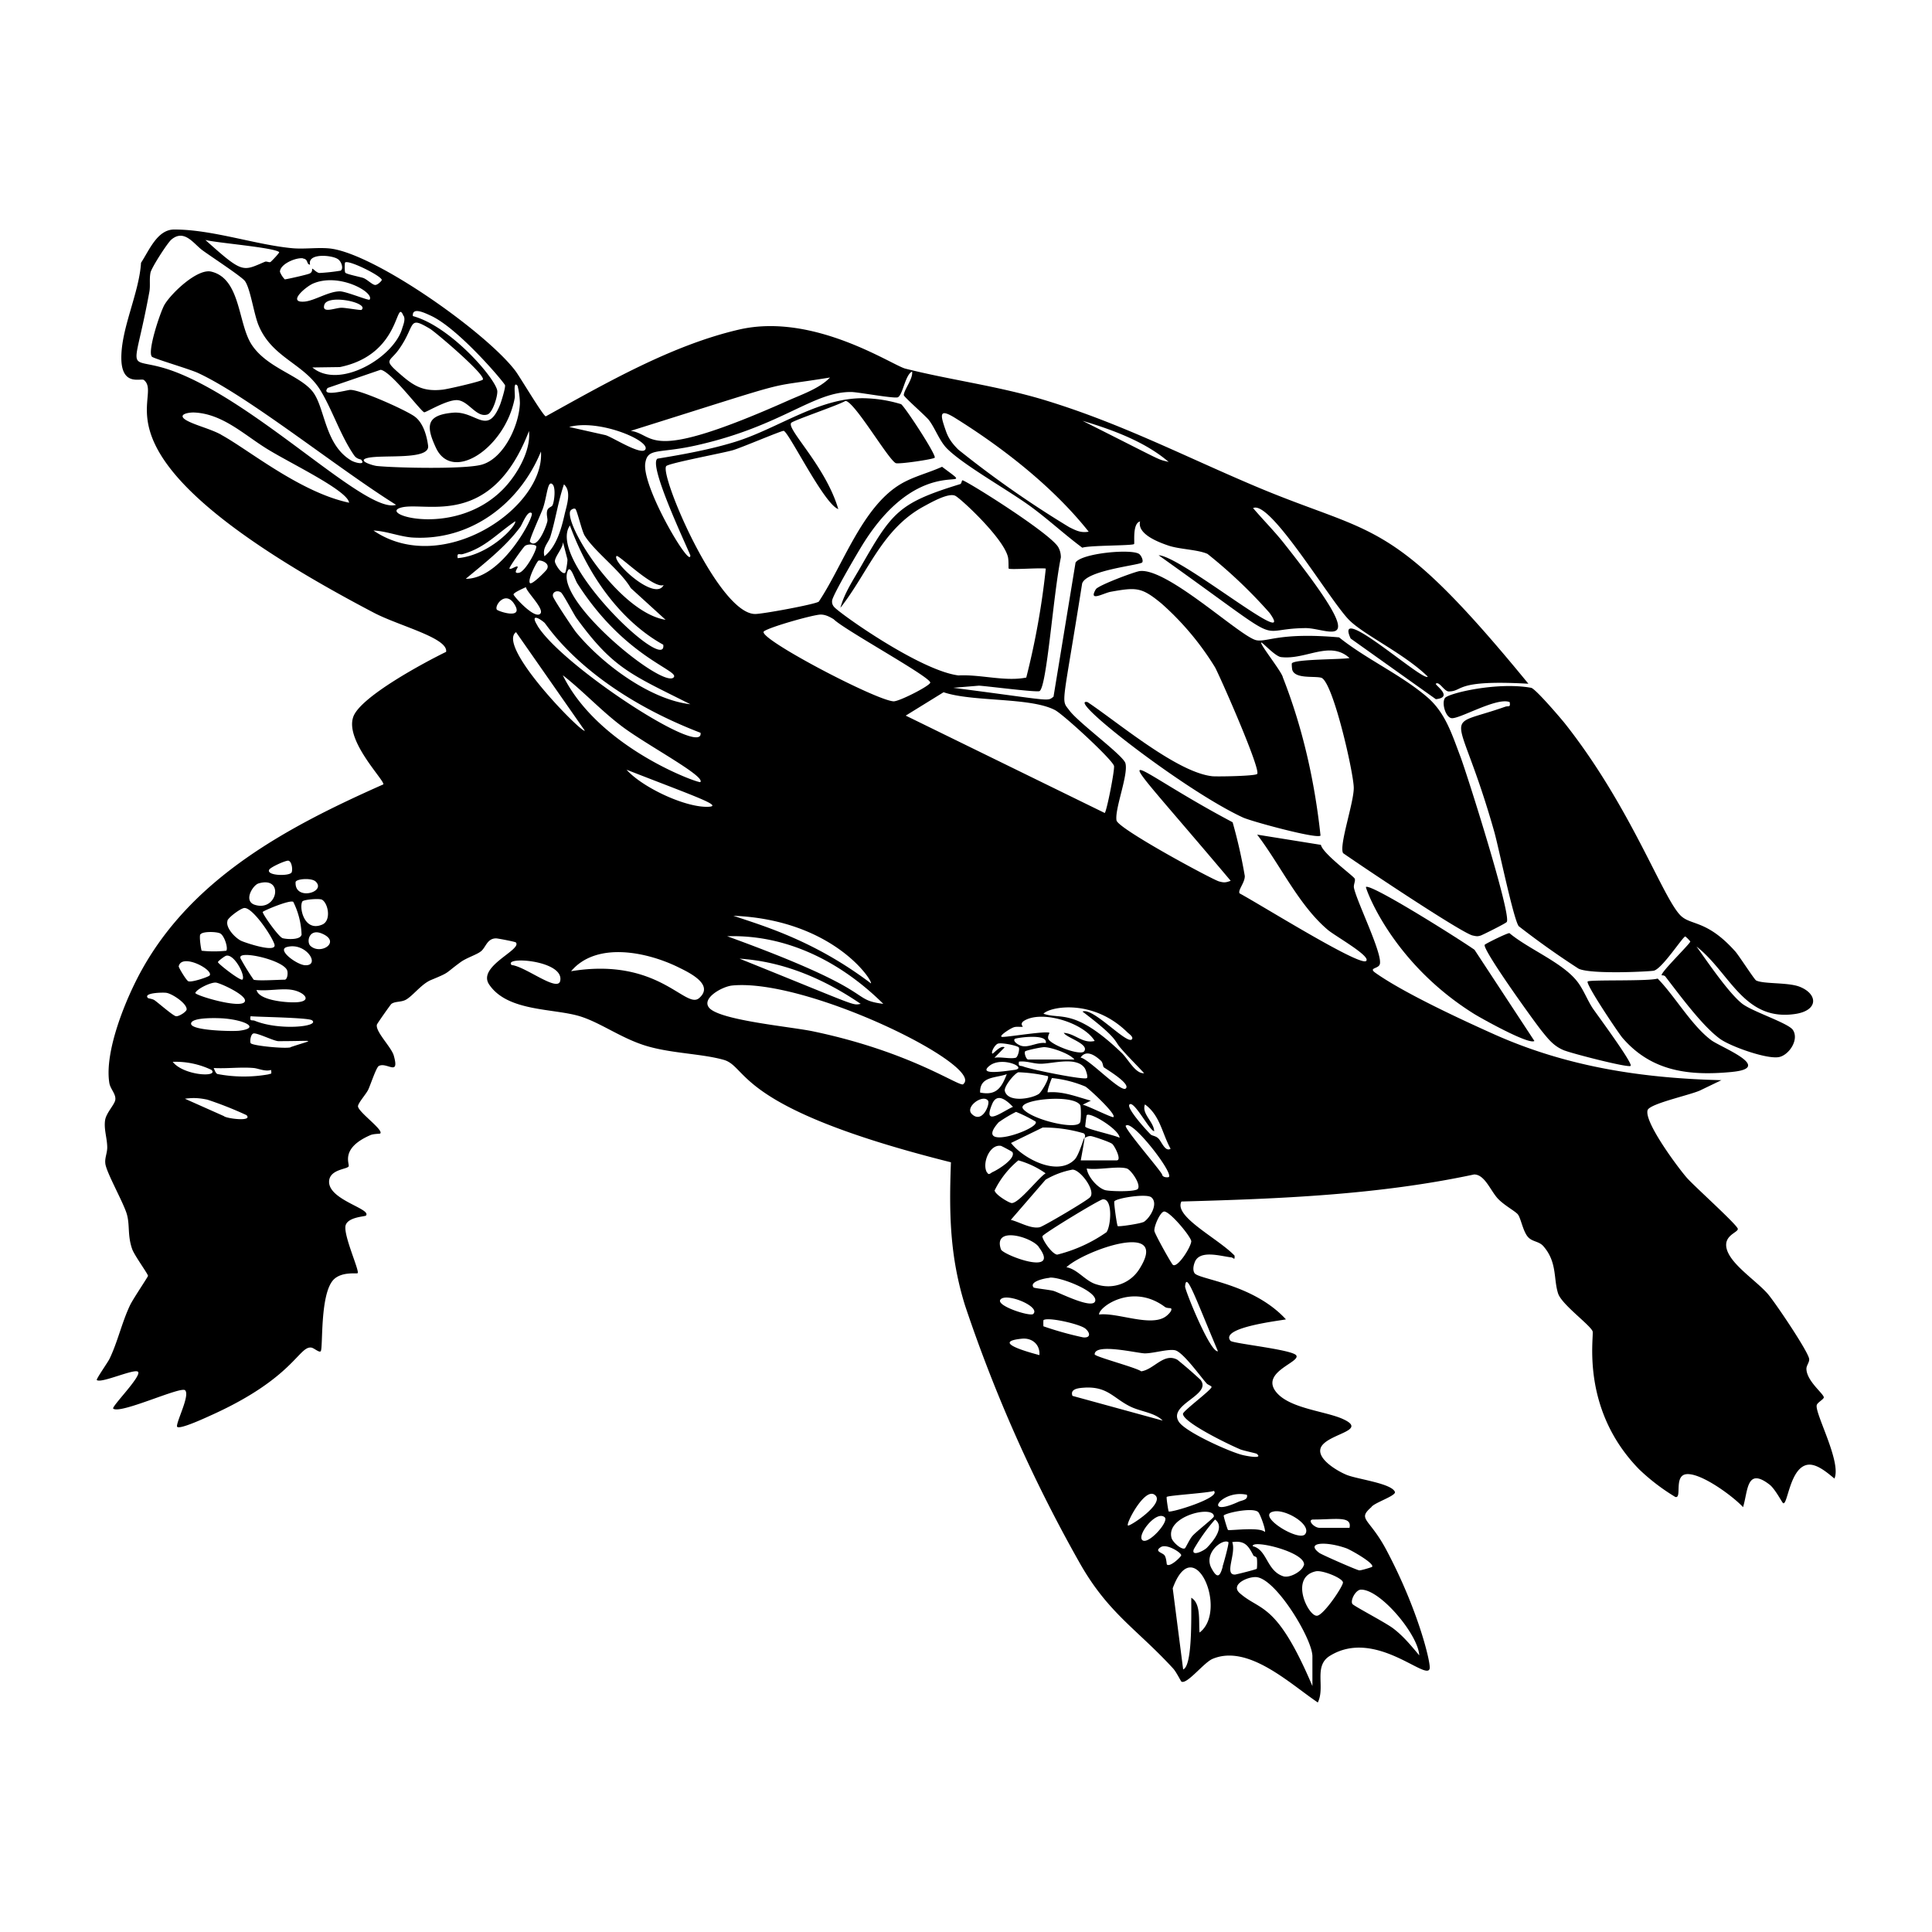 <svg xmlns="http://www.w3.org/2000/svg" viewBox="0 0 1000 1000"><path d="M763 524.8c3.9 2.4 28.4 16.1 31.2 14l-31-47.2c-8.6-6-53.7-34.4-56.2-32.5-.3.3 12.9 38.8 56 65.7m-67.8-83.2c12.5 8.7 61.3 41.2 67 42.6 1.9.4 2.5.6 4.3 0 .9-.3 13-6.3 13.4-7 2.5-3.6-20.4-76-24-85.6-4.3-11.3-7.7-22.6-17.1-30.7-13.6-11.7-31.6-19.7-45.7-31-30.7-2.7-37 2.5-42.7 1.5-8-1.4-46.3-37.8-60.6-35.8-3 .5-21.4 7.4-22.6 9.4-4 6.8 3.9 2 7.7 1.3 13.4-2.4 16-2.4 26.3 6.1a146 146 0 0 1 27.7 33c2.7 5 23.9 53.1 21.8 55.2-1.1 1.1-20 1.4-23 1.2-18.3-1.8-49-27.9-64.8-38.4-12-2.6 50.5 46 80.6 59.8 4.8 2.1 38.3 11.2 40 9.3-3-28-9.2-55.7-19.5-81.9-.4-2.7-12-17.2-11.2-18 .4-.5 7 7 10.2 7.5 12.9 1.6 25.3-8.8 35.5.5-4.2.8-27.8.5-29.8 2.7-.2.2 0 2.7.2 3.5 1.6 4.7 11.3 3 15 4 6 2 16.6 48.6 16.8 56.8.2 7.5-7.8 30.2-5.5 34"/><path d="M747.9 361.3c-1.8 2.6.3 9.8 3.3 10.4 3.8.8 23.5-11 30.2-8.3.5 3-.6 1.8-2.3 2.4-34.3 12.1-24.6-2-5.7 64.6 2.3 8.1 10 45.6 12.7 49a428 428 0 0 0 31 22c6.6 3.1 38 1.4 39 1 4.4-1.2 15-17.7 16.2-17.7a16 16 0 0 1 2.6 2.6c0 1.1-15.6 16.2-14.8 17.5 0 .1 1.3-.2 2 .8 7.2 9.3 19.1 25.6 28.3 32.2 5.3 3.8 24.4 10.7 30.6 9.3 5.1-1.2 10.3-9 7-14-2.3-3.5-20.4-9.3-26-13.4-7-5.3-18.3-22-23.9-29.8 17.4 13.6 24.5 39 51.3 34.9 12-1.9 11.5-10.4 2-14.1-6-2.3-18.5-1.3-22.4-3.2-.9-.4-8.6-12.4-10.7-14.9-14.6-16.4-22.8-13.5-28.2-18.5-9.3-8.7-25.6-55.9-60-99.5-2.4-3-15.4-18.2-17.6-18.6-17.8-3.2-43 2.9-44.6 5.3m148.8 193.5c21.7-2.2-6.5-12.9-11.1-16.5-10.2-7.7-18.6-22.6-27.6-31.8-4.6 1.5-34.7.5-36.2 1.5-1.4 1 16 26.9 18 29.2 15.1 17.5 34.7 19.8 57 17.6m43.5 172.7c.1-1.5 3.6-3.1 3.7-4.2 0-1.9-9.1-8.6-9-15 .1-1.7 1.7-3.4 1.4-5-.5-3.8-17.8-29.5-21.5-33.7-6-6.8-18.4-14.7-21-22.6-2.4-7.5 5.6-8.9 5.6-10.9 0-1.9-23-22.5-26.5-26.6-4.6-5.3-22.1-28.8-20.2-34.9 1.2-3.5 23.5-8.1 27.8-10.5l10.4-5c-41-1-79.8-6.9-117.3-23.6-17-7.6-47-21.5-61.7-31.9-3.7-2.6.8-2.1 2-4.1 2.6-4-11.8-32.8-13.2-40-.3-1.6.9-3.6.4-4.7-.5-1.3-16.6-13-17.5-17.5l-33-5.3c12 15.7 21.6 36.7 36.7 49.4 4 3.3 22.4 13.6 19.7 16-3.3 2.9-54.2-28.9-65.5-35-1-1.6 2.8-5.6 2.7-9a263 263 0 0 0-6.3-27.8c-58.2-30.8-69.7-51.2-1 30.3-2.7 1-3.5 1-6.1.3-3.9-1.2-52.5-27.4-53-31.6-1-5.9 6.3-23.8 4.6-29.6-1.3-4.2-24.3-20.9-29-27.3-4.5-6-3.7-.4 6.6-65.6 2-7 30.2-9.6 31.1-11 .7-.9-.4-3.4-1.5-4.3-3.7-2.9-30-.5-33 4.4l-11.4 69.4c-3.5 2.6-.2 2.1-51.9-4.6l13.3-1.1c4.1.2 30.1 3.6 31.4 2.8 3.8-2.6 7-49.7 11-69.2q0-3-1.4-5.4c-4.7-7.5-47-34-49.5-34.5-.5 0-.4 1.8-1.3 2-31.9 9.8-35.2 14.5-51.5 43-3.8 6.6-8.5 13.7-10.4 21 14.4-18.4 21.4-40.5 42.8-52.3 3.7-2 13-7.4 16.6-5.7 2.5 1.1 24.4 21.3 27.2 31.3.6 1.8.3 6.2.5 6.4.7.7 16.5-.5 19.2 0a400 400 0 0 1-10.1 56.4c-11 2.2-23.6-1.7-35.1-1.1-20-2.5-62.2-32.6-64.4-35.5a4 4 0 0 1-1-3.2c.1-2.6 14-26.3 16.6-30.3 31.3-49.2 62-22.7 40.3-39-7 3.2-14.8 5-21.5 9-19.9 11.9-29.8 42.1-42.3 60.8-1.8 1.4-29.5 6.5-33 6.4-19-.2-49.3-71.5-46-76.5.9-1.5 29.5-6.8 34.6-8.3 4.4-1.3 24.8-10 26.2-10 2.5.2 20.9 38 28.3 40.5-6.6-22.3-26.8-41.3-24.4-44.6.8-1.2 24.8-9.3 28.1-11.4 4.7.3 21.9 30 26 32.2 1.5.7 19.7-2 20.2-2.8 1-1.3-15.5-26.5-17.4-27.7a70 70 0 0 0-17.1-3c-24.3-1.4-45.9 15.4-68.8 22.5-13 4-26.8 6.5-40.2 8.7-4.7 3.1 13.4 41.5 17 50 .5 7.8-25.2-35.3-23.3-47.7 1.3-8.3 7-4.6 27.8-9.5 43.4-10 59.2-27.6 79-27.3 3.7.1 22.5 3.6 24 2.7 2.6-1.5 3.7-11.6 7.3-13.3.6 3.7-4.2 9.4-4.3 12.2 0 .9 11 10.5 12.9 12.8 3.4 4.4 5.5 10.9 9.5 14.9 8.8 8.8 32.3 21.8 44 30.5 8.9 6.6 17 14.1 26 20.8 3.6-1.3 25.8-1 26.8-1.9.4-.5-1-10.7 3.1-11.7-1.6 6.6 9.7 10.8 14.7 12.5 6 2 15 2 20.2 4.3a254 254 0 0 1 32.1 30.5c15 20.8-45.6-29.4-57.4-29.8 70 49.8 47.4 38 76 37.7 12-.1 36.1 15.7-11.2-44-5-6.3-10.7-12-15.9-18.1 8.8-4.5 39.7 47.8 49.6 57.8 7.5 7.7 28.5 17.4 40.8 29.4-2 3.2-49-39.3-39.9-19.7l44.1 31.4c9.4-1-.7-7.4 0-8 1.7-1.5 4.3 4 6.7 4 7.8-.1 2.6-6.2 41.2-4-72.1-88-79-75.6-143.2-103-37.1-15.8-69.4-32.5-108.8-44.3-23.8-7-47.5-10-70.5-15.8-6.7-1.7-47.1-29-85.7-20.3-35 8-69.3 27.8-100.4 45-1.4-.2-13.3-20.3-15.7-23.5-15.2-20.1-73.2-61-96.2-63.4-6.2-.6-12.8.4-19-.1-19.1-1.7-41.8-9.8-61.6-9.7-8.6.1-12.8 10.8-17 17.2-1 15.8-10.3 33.8-10.2 49.4.1 14.9 10.3 10.1 11.7 11.3C86 206.2 38.7 236 193.6 317.2c13 6.8 38.5 13 37.3 20.2-10.5 5.1-44.7 23.3-48.1 33.8-4.2 12.5 16.6 33 15.6 34.8-48.7 21.6-98.2 47.7-125 96-8.1 14.5-19.5 42.1-16.8 58.6.5 3 3.4 5.6 3.1 8.5-.2 2.5-4.7 6.8-5.3 10.7-.7 4.6 1 9.1 1.1 13.8.1 3-1.3 5.6-1 8.4.2 4.4 9.9 21.2 11.3 27 1.4 5.5.2 10.6 2.6 17.5 1.2 3.4 8.3 13 8.2 13.9-.2.8-7.8 12-9.3 15.2-4.2 8.8-6.4 19-10.6 27.7-.8 1.7-7 10.5-6.6 11 2.2 1.9 19.3-6 21.3-4.3 2.3 2-13.9 18.2-12.8 19.1 3.7 3 35-11.7 37.2-9.5 2.6 2.5-4.2 15.5-4.2 18.6 0 2.7 17-5.4 18.4-6 41.8-19 44.7-35.4 51-34.7 1.3 0 4.2 2.8 5 1.9 1.3-1.5-.6-30.2 6.9-37.3 4.3-4 11.7-2.7 12.2-3.1 1.2-1-7.6-19.9-6.2-24.8 1.3-4.3 10-4.5 10.5-5 3.2-3.6-20.5-8.3-19-18.4.9-5.5 9-5.6 10-7 .9-1.1-4.8-9.3 11.4-16.3 1.7-.7 4.8-.6 5-.8 2-1.8-11.8-11.4-11.5-14.2.2-1.8 4.2-6.2 5.3-8.5s4.1-11.4 5.4-12.2c4.1-2.4 11 5.8 7.8-5.5-1.3-4.4-9.7-12.5-8.7-16 .2-.6 7-10.3 7.5-10.7 2-1.4 4.9-.8 7.4-2.1 3.7-2 8.2-8.3 13.2-10.3 10.1-4.2 6.7-3 15.2-9.2 3-2.2 8.2-3.8 10.4-5.5 2.7-2 3.2-6.8 8-6.8.8 0 9.8 1.7 10.2 2.1 3.4 3.8-20.2 12.4-13.8 21.8 9.6 14.2 33.5 12.2 47.2 16.5 10.8 3.4 21.6 11.6 34.6 15.4s28.5 3.9 39.7 7.1c12.8 3.8 5.8 25 117.5 53-1 26.5-.6 48.7 7.3 74.1a762 762 0 0 0 59.3 133.2c14.8 26.2 29.7 34.3 48.4 54.7 1.6 1.7 4 6.6 4.3 6.8 2.9 1.6 11.7-10 16.2-11.8 18.5-7.7 40.2 13.1 54.4 22.6 4-8.2-2.5-19 6.5-24.3 23.5-14.2 50 13.7 51.4 6.7.6-2.8-5.8-30.1-22.5-61.5-8.8-16.5-15.1-15.5-7.7-22 1.2-2.2 13-5.9 12.2-7.9-1.8-4.5-19.9-6.6-25.2-8.9-4.8-2-16.8-9-12.6-15 4.8-6.6 24.6-8 10-14.2-9.8-4-28.4-5.4-34.4-14.6-6.2-9.7 13.6-14.6 11.1-18-2.2-3-32.9-6.1-34-7.5-5.8-7 26.4-10.5 28.7-11.1-17-18.5-45-20.6-47.3-23.9-1-1.5-.6-3.8 0-5.4 2.3-7 13.5-3.4 18.9-2.8 1.3.1 2 2 1.8-.9-8.5-8.9-31.6-20.2-27.5-28 50.8-1.4 101.8-3.4 151.5-14 5.4 0 8.3 8 12.1 12.3 3.2 3.5 8.7 6.4 10.4 8.2s2.7 9 5.5 12c2.4 2.5 5.7 2 8 4.8 7.1 8.3 5 16.8 7.5 24.4 2 5.7 16.2 15.9 17.8 19.4 1 2-6.7 40 24.1 71.5a106 106 0 0 0 18.7 14.3c3.6 1.1-.7-10.5 5.3-11.7 7.4-1.4 24.7 11.4 29.8 17 2.6-8.4 1.7-21 13.8-11.6 2.8 2.2 6.4 9.2 6.9 9.5 2.4 1.6 3.5-19.4 13.4-19.9 4.6-.2 9.9 4.5 13.2 7.2 3.7-8.4-9.8-33-9.2-37.8M604.9 239.1c-6.6-1.7-.4.9-44.6-21.3 15.4 4.6 32.4 10.8 44.6 21.3m-110.6-22.8c23 14.3 50 34.7 69.2 58.9-4.2.7-6.5-.6-10-2.3a531 531 0 0 1-57.5-40.2c-3-3-5-5.6-6.4-9.6-2.8-8-4-12.2 4.7-6.8M166.7 478.6c-9.3 3.9-12-9-10.2-12 .6-1 8.8-1.7 10.2-.9 3.2 1.9 4.9 10.9 0 12.9m-40.1 40c-2.5 3.6-26-3.5-25.5-4.7 1-2.2 8.2-5.6 10.7-5.3s17 7 14.8 10M112.8 498c0-.5 3.3-3 4.2-3.3 4.2-1.2 10.2 10.4 8.5 12.3-.9 1-12.7-8.2-12.7-9m3.7 29.2c10.8 1 18.1 5 7.3 6.3-3.3.4-24.8 0-24.9-3.6s14.8-3 17.6-2.7m8-31.3c-1.8-4.4 22.7 1 24.2 6.6.4 1.5 0 4.6-1.4 4.6-3.5 0-13.6.7-16 0a119 119 0 0 1-6.9-11.2m27 16.5c6.6 1.2 11.2 6.6 0 6.4-4.4 0-17.5-1.2-18.6-6.4 5.7.7 13.3-1 18.6 0m6.5-12.8c-4.2-.2-14.7-7.9-9.5-9.4 10-2.8 17.8 9.8 9.5 9.4m-4.9-43c.1-1.7 8.2-2.4 10.4-.3 5.7 5.5-11 10.2-10.4.3m3 27.4c-.8 2.6-7.6 2.2-9.7 1.6s-10.8-13-10.3-13.6c.6-.7 14-6.4 15.8-5.2a41 41 0 0 1 4.3 17.2m-16.8-33.8c.7-1.4 8.8-5 10-4.7 1.8.4 2.3 4.9 1.6 6.1-1.2 2-13.1 1.7-11.6-1.4m-5.6 7.1c13.6-4.2 10 14.9-1.9 11-5.9-2-1-10 1.9-11m-16 19.2c.8-1.9 6.7-6.2 8.6-6.5 4.3-.7 14.8 15 15.8 19 1 4.4-15-1-17.2-2-3.2-1.5-8.4-7-7.1-10.5m-14 7.1c1.1-1.6 8.2-1.4 10.1-.5 2.3 1.1 4.3 7.9 3.2 9a60 60 0 0 1-12.7 0c-.3-.3-1.4-7.5-.7-8.5m4.8 21.3c-.5.7-9.2 3.7-11 3-1-.3-5-7-5-7.7 1.5-7.1 18.2 1.8 16 4.7m-31.9 11.7c-2.8-2.8 8-3 9.6-2.7 3 .5 10.6 5.5 10.4 8.6-.1 1.2-4 3.7-5.5 3.5s-8.9-6.7-11-8.2c-1-.8-3.3-1-3.5-1.2m12.8 33a43 43 0 0 1 20.1 4.2c3.8 4-14.6 2.9-20.1-4.2m26.5 28.1-20.2-9c4.3-.6 7.5-.4 11.7.5a189 189 0 0 1 20.2 8c3.4 3.6-10.7 1.7-11.7.5m23-21.6a73 73 0 0 1-26.4-.2c-1-.5-1.4-2.1-1.9-3.1 6.8.4 14-.6 20.7 0 2.4.2 6 2 9 1 .4 2.6 0 1.7-1.4 2.3m11.5-14c-3 .8-19.4-.8-20.6-2.1-.6-.7-.1-4.9 1.5-5.1 2-.3 10.6 4 12.8 4 19.8 0 19-1.2 6.3 3.1M132 528.4c-1.6-.7-2.9.6-2.3-2.4 4.4.4 30 .7 31.8 2.1 4.3 3.2-16.6 5.5-29.5.3m28.7-38.8c-2.2-2-.8-9.2 5.9-6.4 10.2 4.3-.6 11.3-5.9 6.4m432 82.1c7.8 5.7 8.8 15 13.2 22.9-2.9 1.8-4.7-3.9-6.4-5.4-1.3-1.3-3.2-1.3-3.9-2-1.7-1.6-12.7-13.6-11-15.5 2.3-2.4 10.4 13.6 12.8 13.8-.2-4.9-6.6-9-4.8-13.8M530 528.4c9.2-5.8 31 1 36.6 10.4-6.3 1.5-10-3.8-16-4.2 1.5 2.6 13.2 5.7 10.6 9.5-1.7 2.6-17.3-3.2-18.6-6.4-.5-1.3.7-3 .6-3.1-1.5-1.1-20.4 2-24 2.1-3.6.3 3.8-4.5 5.6-5 1.4-.5 4 0 4.6-.3.1-.1-1.7-1.5.6-3m42 87.6c-4-1.2-9-7-9.5-11.2 5.5 1 16-1.4 20.7 0 2 .5 7.4 8 5.8 10.5-1 1.7-14.4 1.4-17 .7m.7 21.8a77 77 0 0 1-25.5 11.6c-3-.4-8.2-8.6-7.6-9.6 1-1.6 29-18.6 31.1-19 5.5-.7 4.3 14 2 17m-30.4-72.4c-.5-.5 1.9-7.1 2.2-7.4a60 60 0 0 1 17.3 4.4c2 1.2 16.2 14.4 14.5 15.8-.6.5-13.6-6-15.9-6.4l4.2-2.1c-7.3-2-14.5-5-22.3-4.3m-1-25.5c-4.8-.8-9.8 3.4-14.1.8-1-.5-3-2-1.9-3 .7-.5 17.2-3 16 2.2m14.8 8.5h-23.9c-1.1 0-2.2-3.4-1.6-4.2.3-.5 8.7-2.3 10-2.2 3.7.1 13.2 3.4 15.5 6.4m-17.5 2.2c6.3 0 19-4 23 2.5.6 1.2 1.6 4.2 1 4.9-1.3 1.2-29.4-4.5-33-6-1.7-.6-2.6.2-2.2-2.5 3.8-.5 7.4 1.1 11.2 1.1m3.7 6.3c1.2 1.1-3.4 8.5-4.6 9.3-3.7 2.5-16 4.7-17.6-1.5-.6-2.3 5-9.1 7-9.7a81 81 0 0 1 15.2 2m16.8 15c.5.9.5 7.6 0 8.8-1.4 4.4-25-1.2-29.5-6.8-4-4.8 25.7-8 29.5-2m3.4 5.2c1.7-1.8 16.8 7.4 17 11.7-2.7-1.4-17.6-4.6-17.8-5.8 0-.3.6-5.7.8-5.9m-3.2-29.8c3-4.4 7.7-1 10.6 1.7 1 1 1 3 1.4 3.3.6.6 14.2 8.5 11.4 11-2.5 2.3-19.1-15.4-23.4-16m-32-5.2c.6.6-.4 5-1.6 5.3-3 .7-7.8-.6-11 0l5.3-5.4c-2.3-1.3-6 3.7-6.4 3.2-.7-.9 1.4-4.6 2.9-5.1 1.8-.7 10.2 1 10.9 2m-2.5 11.6c-3.4.4-19.2 3.1-12.8-2.1 6.5-5.3 20.4 1.2 12.8 2.1m-3.8 2.2c-2.7 7-5.4 11.2-13.8 9.5-.2-8.5 7.9-7.4 13.8-9.5m-7.5 15.3c2.6-6 7.6-1.6 10.7 1.6-5.5 2.4-16 10.8-10.7-1.6m3.3 9.6a69 69 0 0 1 9-5.4 79 79 0 0 1 10.1 5c2.9 3.7-33.2 16.2-19.1.4m22.8 2.7a73 73 0 0 1 21.2 3c1.2.8.5 2.2.6 2.3.2.1 1.7-1.2 3.5-.8s9.5 3 10.7 4 5.1 8.5 2.3 8.5h-18.6c4.4-24 .4-4.2-3.1-.5-8.8 9.1-26.7-.4-33-8.5zm15.4 21.8c4-.1 12.3 11 9.1 14.3-1.6 1.8-24 15-26 15.5-4.6 1-10.5-2.7-15-3.8l18-20.8a43 43 0 0 1 13.9-5.2m-17.5 40c11.8 15.6-18.4 4.2-19.5 1.3-4.3-12.3 15.6-6.5 19.5-1.4m5.7 16c5.4-.5 24.6 7 23.6 12-1 4.8-18.5-4.2-21.5-5.1-1.9-.6-10-1.4-10.4-1.8-2.5-3 5.6-4.8 8.3-5m8.7-5.5c9.3-8.7 54-24.6 37.7 1a19 19 0 0 1-21.8 8c-6-1.5-10-8-16-9m51.1 20.6c1 .7 3 .5 3.1.7 1 1-1.7 3.5-2.7 4.2-7.8 5.6-25.1-2.2-34.5-1-.5-3.6 17-16.7 34.1-3.9m-11.2-44c-1.2.8-12.9 2.6-13.3 2.1s-2.1-12.3-1.7-12.8c1.2-1.7 16.9-4.2 19.2-2 3.8 3.3-1 11-4.2 12.8m-9-50c3.3-3.1 24.6 24.4 22.2 26.6-.3.3-3.3.4-3.5-1.3-1.2-2.6-20-24.2-18.8-25.3m.9-48.2c.6.6 3.4 2.4 2.2 3.6-2.7 2.6-20.3-16.9-25.5-14.4 17.5 13.2 16.6 15 19.1 18.1 3.8 4.6 8.7 9.3 12.8 13.8-4.6.3-8.2-7.3-11.7-10.6-24.5-23.5-31.6-17-40.4-20.2 3.4-3.7 25.7-7.9 43.5 9.7M546 367.5c4.2 2.1 29.5 25.4 30.6 28.9.5 1.8-3.8 23.7-4.8 24.4l-103-50.4 19.6-12.1c14.9 5.1 44.7 2.5 57.6 9.2m-150.6-40.7c2.7-2.2 25.7-8.7 29.4-8.7 2.5 0 4.7 1.2 6.7 2.4 5 5.2 50 29.8 50 32.8 0 1.6-16.4 10-19.1 9.7-9.5-.7-71-33-67-36.2M450.8 509c-29.7-22.5-56.6-30-71.2-35 51.9 2.1 72.3 33.8 71.2 35m6.4 10.6c-18.4-2.4-.4-5.8-80.8-35 31.2-1 59.2 13.6 80.8 35m-11.7 0c-4.6.8-.6 1.6-62.7-23.4 23 1.5 43.9 10.6 62.7 23.4m-79.2-102c-12 .3-34-10.2-42-19.2 35 13.7 50.9 19 42 19.2m-3.8-12.8c-.7.8-52.7-17.6-71.2-55.3 10.5 8.2 19.4 17.9 30 26 12.4 9.6 44 26.2 41.2 29.3m-84.3-81c-3.6-5.7 0-4.6 3.6-1.5 1.4 1.2 21.1 34 80.8 57 2 13.4-71.4-34.3-84.4-55.4m-9.7-27.4c-3.4.5 0-2.9-.6-3.2-.7-.6-3.4 1.7-4.2 1-.5-.4 7.3-11.3 8-11.7 1.4-1.2 5.2-.8 5.8 0 .9 1.2-5.6 13.5-9 13.9m10.2-6.3c.9-.5 6.6 1.2 4.2 4.7-.7 1-7.6 8-8.6 6.9-1.4-1.7 3.6-11.2 4.4-11.6m-6.5 13.7c.4 2.6 9.9 11.5 7.4 13.8-3 2.9-13.8-9.2-13.8-10 0-1 5.2-3.2 6.4-3.8m85 60.6c-21-2.5-45.7-21-59-37.2-1.6-2-12-17.6-12-18.7-.4-2.2 2.2-3.3 4.1-2 1 .5 6.5 11 8 13.2 19.1 26.3 28.4 29.3 59 44.7m-63.6-75c.1 1.3-.8 6.7-1.2 7-1.7 1.1-5.2-4.4-5.3-5.9 0-2.6 4.2-6.9 4.2-10zM295 272c11.6 31.6 30.5 51.9 48.3 61.7 2.2 15.8-60.8-44-48.3-61.7m53.6 78.7c-6 5.5-61.8-40-54.7-55.3 1.4-3.2 3.6 4.6 5 6.7 24.8 38.8 53.6 45 49.7 48.6M295 265c.2-1.2 2-2.1 2.8-1.6.9.7 3.3 11.3 4.8 13.8 5.3 8.5 18.4 17.9 23.9 27.2l18 16.4c-23.2-3.6-51-46.5-49.5-55.8m48.5 37.8c-4.3 8.8-26.9-12-24.4-15 1-1 19.3 17.3 24.4 15m86.1-107.4c-5.3 5.6-14.4 8.7-21.6 11.9-74.1 33-68.3 17.7-81.5 15.7 90.8-28.5 65.7-21.5 103.1-27.6M334 232.7c-2.2 3.2-17.4-6.7-20.7-7.5l-18.7-4.2c15.5-4.3 42.3 7.2 39.4 11.7M292.3 266c-1.7 7.5-4.2 16.9-10.5 21.9-1.2-4.4 2-6.8 3.1-10.2 2.7-8.9 4-18.2 7-27 4 3.6 1.5 10.6.4 15.3m-6.3-15.3c1.7 1.6 1 8.5 0 10.8-.5 1-2.3 1-2.8 2.9-.5 2.2.4 4.1.1 5.5-.7 3-5.3 14.8-9 10.5-.6-.7 5.8-14.7 6.7-17.2 2.2-6.4 2.4-15 5-12.5m-25.9 2.8c-24.1 24.1-62.3 13.4-53.6 9.6 11.4-4.8 47 12.8 67.3-40 1.1 10.3-6.4 23.1-13.7 30.4M223 163.4c14.5 6.7 38.1 34.7 38.4 36s-1.9 8.3-2.5 9.9c-6.6 16.7-12.3 3.4-24.3 4.3-14 1.2-14.3 6.8-8.9 18.3 8.7 18.3 36-.5 40.7-25.8.4-1.7-1-9.3 1.5-6.4a40 40 0 0 1 1.2 9c-.4 11.3-8.1 28.2-19.4 31.7-8.2 2.6-44.7 1.8-54.6.8-2-.2-10.4-2.7-5.1-4.1 7.4-2 32.4 1.3 31.6-6.3-.7-5.4-2.6-12.1-7.1-15.3-4.8-3.4-28-13.8-33.2-13.7-1.5 0-15.6 4-11.7-1l27.4-9.4c5.5.8 21 21.8 22.6 22 .9.1 11.6-6.5 17-6.3 6 .3 10 9.4 15.8 7.4 2.6-1 5.2-9.3 5-12.1-.5-5.9-23.8-33.4-43.7-38.8-.5-5 6.4-1.5 9.3-.2m-.4 6.8c2.7 1.6 29 23.9 27.3 26.3-.7.9-18.5 5-20.9 5.2-9.2 1-14.2-1.4-21-7.3-10.3-8.8-6.3-6.6-1.3-13.9 8.6-12.3 4.2-17.3 15.9-10.3m-13.6-6.6c.9 2-.3 4.6-.9 6.6-4.5 15-32.6 31.6-46.4 20l14.2-.2c32.3-6.6 28.6-36.8 33-26.4m-33-12.8c-5.8 0-13 4.8-18.2 5.3-9.4.8.6-7.8 4.5-9.4 13.6-5.7 31.8 4.8 29.1 8.4-.5.6-12.2-4.3-15.4-4.3m11.2 9.6c-.4.3-8.1-1.1-10.2-1.1-3.2-.1-10.6 3.3-9-1.6 1.8-5.6 23.5-1 19.2 2.7m-8.5-24.5c1.6-1.7 19 7 19 9 0 .5-2.2 2.7-3.5 2.6-1.5-.2-4-2.8-6-3.6-1.7-.6-9-2-9.4-2.8-.4-.6-.3-5-.1-5.2m-21.8-2.1c3 .4 1.6 3 3.7 3.2-1.5-6.1 11-5 14.2-3 2 1.1 3.3 5.1 1.6 6.1a100 100 0 0 1-11 1.2c-1.6-.2-3.3-2.4-3.7-2.2-.2.1.4 1.7-1.4 2.5-1.3.6-12 3-12.8 3a12 12 0 0 1-2.5-3.9c0-4 8.2-7.5 11.9-7m-12.3-3.2c.3.3-4.2 5-4.5 5.1-.7.4-2-.5-2.9-.1-11.6 4.9-11.2 6.3-30.8-11.3 5.5 1.5 35.7 3.9 38.2 6.3m-30 94.5c-5.7-3.1-13.6-4.9-18.1-7.5-4.7-2.8.4-4 3.8-4 15.3.5 26.8 12.2 39.1 19.5 12.4 7.5 40.6 21 41.4 27.2-25.5-5.4-52.4-27.7-66.3-35.2m-23.9-32.6c-26-9.8-21.9 6.1-13.2-41.3.6-3.2-.1-6.4.6-10 .6-2.7 8.6-15.1 10.7-17 6.7-5.8 11.6 2 16 5.3 4 3 20.6 13.8 22.2 16.1 2.8 3.9 4.6 17 7 22.8 7 17 23.6 19.8 32.1 33.8 6.1 10 10.4 23.5 17.4 33.6 1.4 2 3.4 2 3.6 2.2 2.7 3-3.1 1.7-5.2.4-14-8.4-13.4-28-20.2-36-7-8.3-23.5-12-31.3-24-7.1-11-5.6-34-20.8-37.7-7.2-1.8-20.8 11.2-24.3 17.2-2.2 3.9-8.9 24-6.5 26.8.9 1 19.8 6.5 24 8.5 26.4 12.3 72 49.2 102.4 68.2-15.4 4.9-70.6-52.2-114.5-68.9m102.8 82.2c6.7.3 13.1 3 19.8 3.6 30.3 2 55.8-17.4 66.9-44.5 2.1 29.1-51 65.2-86.7 40.9m43.6 14.3c-.5-3.2 1-1.6 2.6-2.1 11.5-3.2 17.6-10.5 27.2-17 .6 2.5-13.3 17.6-29.8 19.1m4.3 10.6c9.8-8.2 20.3-16.3 28-26.6.9-1 3.9-9.2 6-7.3 1.6 1.4-15.3 33.9-34 34m16 16c-1.5-2 4.3-10.1 8.9-3.1 5.6 8.6-8.4 3.9-9 3m10 11.7 35.6 51c-1.4 1.6-45.9-43.7-35.6-51M290 507.5c-1 6.5-18-7.3-25.2-8-4.5-4.7 27-2.5 25.2 8m72 9c-7 6.5-20.8-21.3-66.4-13.8 13-15.4 38.8-10.1 55-2.3 5.5 2.7 19.3 9 11.4 16.1m136.6 44.7c-2 1.6-26.6-16.6-77.4-27.3-11-2.4-47.5-5.6-53.9-12-4.8-5 6.5-11.3 11.7-11.8 39-3.8 131 41.7 119.6 51m4.5 15.6c-4-3.7 5.7-10.6 8.3-7 1.2 1.6-2.9 12.1-8.3 7m7.7 30.1c-2.6-4.6 1.4-14.7 7.3-13.7.4.1 5.7 2.9 5.9 3.2 2 3.3-7.4 9.1-10.1 10.3-1.2.5-2.1 2-3 .2m4 9.2a47 47 0 0 1 12.2-15.4 46 46 0 0 1 14.1 6.7c-3.8 2.4-13.7 15.4-17.5 15.4-1.4 0-9-4.6-8.9-6.7m3 56.7c2.8-3.9 21 3.6 17 7.4-1.5 1.5-19.4-4.2-17-7.4m20.2 28.7c-6-1.6-25.3-6.9-9-8.5 5.3-.5 9.4 3.1 9 8.5m2-18c1.8-2 19 1.9 21.8 4.3 2.7 2.3 2.7 5-1.3 4.5a174 174 0 0 1-20.4-5.7c-.1-.1-.1-3 0-3.2m15 39.2c-1.4-3.8 3.4-4.1 6.9-4.3 11.5-.4 14.4 5.6 23.2 9.9 5.4 2.6 12.6 3.1 16.6 7.2zm28.7 67c-1-1 8.5-19.3 13.7-15.9 6.4 4.1-13 16.8-13.7 16m7.4 7.5c-2.7-2.8 7.5-15.7 11.7-11.7 2.3 2.2-8.8 14.6-11.7 11.7m12.8 12.7c-.2-.1-.2-3.2-1.2-4.7s-5.6-2-2-4.3c3-2 10.6 2.8 10.6 4.2 0 .7-5.7 6.3-7.4 4.8m20.9-8.9c-1.6 1.8-8.5 5.1-7 1a95 95 0 0 1 11-15.4c5.2 3.8-.8 11-4 14.4m20.5-27.2c.7 2.7-2.5 2.8-4.3 3.6-19.2 8.8-9-6.6 4.3-3.6M617.2 795c-1.5 1.7-3.5 6.2-3.9 6.4-1.7 1-6.3-3.2-6.9-5.3-3.2-11.5 22-17.2 21.9-11.2 0 .8-9.1 7.8-11.1 10.1m-12.3-12.7c-.2-.3-1.3-7.2-1-7.5.9-.8 21.2-2 24.4-3.1 3.9 3.5-22.4 11.5-23.4 10.6m16 62.7c-.6-5.6.9-15-4.3-18 0 11.4.5 35.3-4.2 37.1l-5.4-42c11-30.3 28.9 11.6 13.9 22.9m12-34.2c-1.4 5.2-2.8 6.6-5.8 1-4.4-8 5.8-15.6 8.7-13.6.5.4-2.5 11.2-3 12.6m5-12.6c6.6-1 8.4 2 11 7 .2.4 1.5.4 1.7 1.2.3 1 .2 5.3 0 5.6-.4.4-10.8 3-11.3 3-5.7.1.8-10.9-1.4-16.8m37 12c-.7 3-7.1 6.7-10.5 5.7-8.8-2.8-8.3-13.8-15.9-15.6-.5-3.7 28.2 3.2 26.5 10m4.4 62.4c-18.6-43.8-26.8-38.6-37.5-48-5.2-4.4 3.7-8.6 8.3-8.4 10.2.5 29.2 32 29.2 41zm55.3-15.9c-4.2-5-8.1-9.8-13.3-13.8-3.8-3-20.6-11.7-21.3-12.8-1.2-1.8 1.6-7.2 4.3-7.4 10-.4 29.8 23.3 30.3 34M710.2 811c-.2.2-6 2-6.7 1.8-1.2-.1-19.4-8.1-20.6-9-7.5-5.5 3.4-6.2 14-2.4 2 .7 14.7 7.8 13.3 9.6m-30.3-24.5c11.3 0 20-2 18.6 4.3H683c-2.9 0-6.7-4.3-3.2-4.3m1.3 26.8c3.3-.7 13.6 3.4 14 5.7.4 1.6-9.9 17-13.4 17.3-4.5.5-14.5-20-.6-23m-22.4-30.8c6-2 20.4 6.6 16.9 11.5-3 4.3-24.8-9-17-11.5m-4 10.4c-2.7-2.7-18.3-.5-19-1-.3-.3-2.4-7.2-2.2-7.5 1.4-1.4 15-4.3 17.8-1.8 1 .8 4.1 9.4 3.5 10.3m-13-42.8c2 .8 8.5 2.1 8.8 2.4 3.7 3-6.3.9-7.4.6-6.6-1.6-29.8-12-33-17.3-5.6-9 17.4-13.7 11.3-21.6a229 229 0 0 0-12-10.4c-7-3.8-12 5-18.7 6-2.7-2-24.1-7.6-24.1-8.8 0-6 22.3-.5 26-.5 4.4 0 12.2-2.4 15.6-1.6 4 .8 13.1 13.5 16.2 17 .5.8 2.7 1.4 2.7 2 0 1.5-14.8 12.4-14.8 13.9 0 4.5 24.8 16.4 29.5 18.3m-11.4-50.7c-4 .9-17.1-31.7-17-33.5.6-8 4.8 4.6 17 33.5m-13.8-57c0 2.8-7 14-9.5 12.3-.8-.6-9.4-16-9.6-17.6-.2-2.5 2.9-9.5 4.9-10 2.8-.6 14.1 13 14.2 15.4M810 543.8c3.8 1.5 32.7 9 34 7.9 1.4-1.2-17.7-27-19.6-29.8-2.9-4.4-4.9-10-8.2-14.1-7.7-9.7-25.1-16.6-34.9-24.8-1-.2-12.3 5.4-12.8 6-1.5 2.2 26.2 40.6 29.4 44.5 3.7 4.6 6.4 8.1 12 10.3"/></svg>